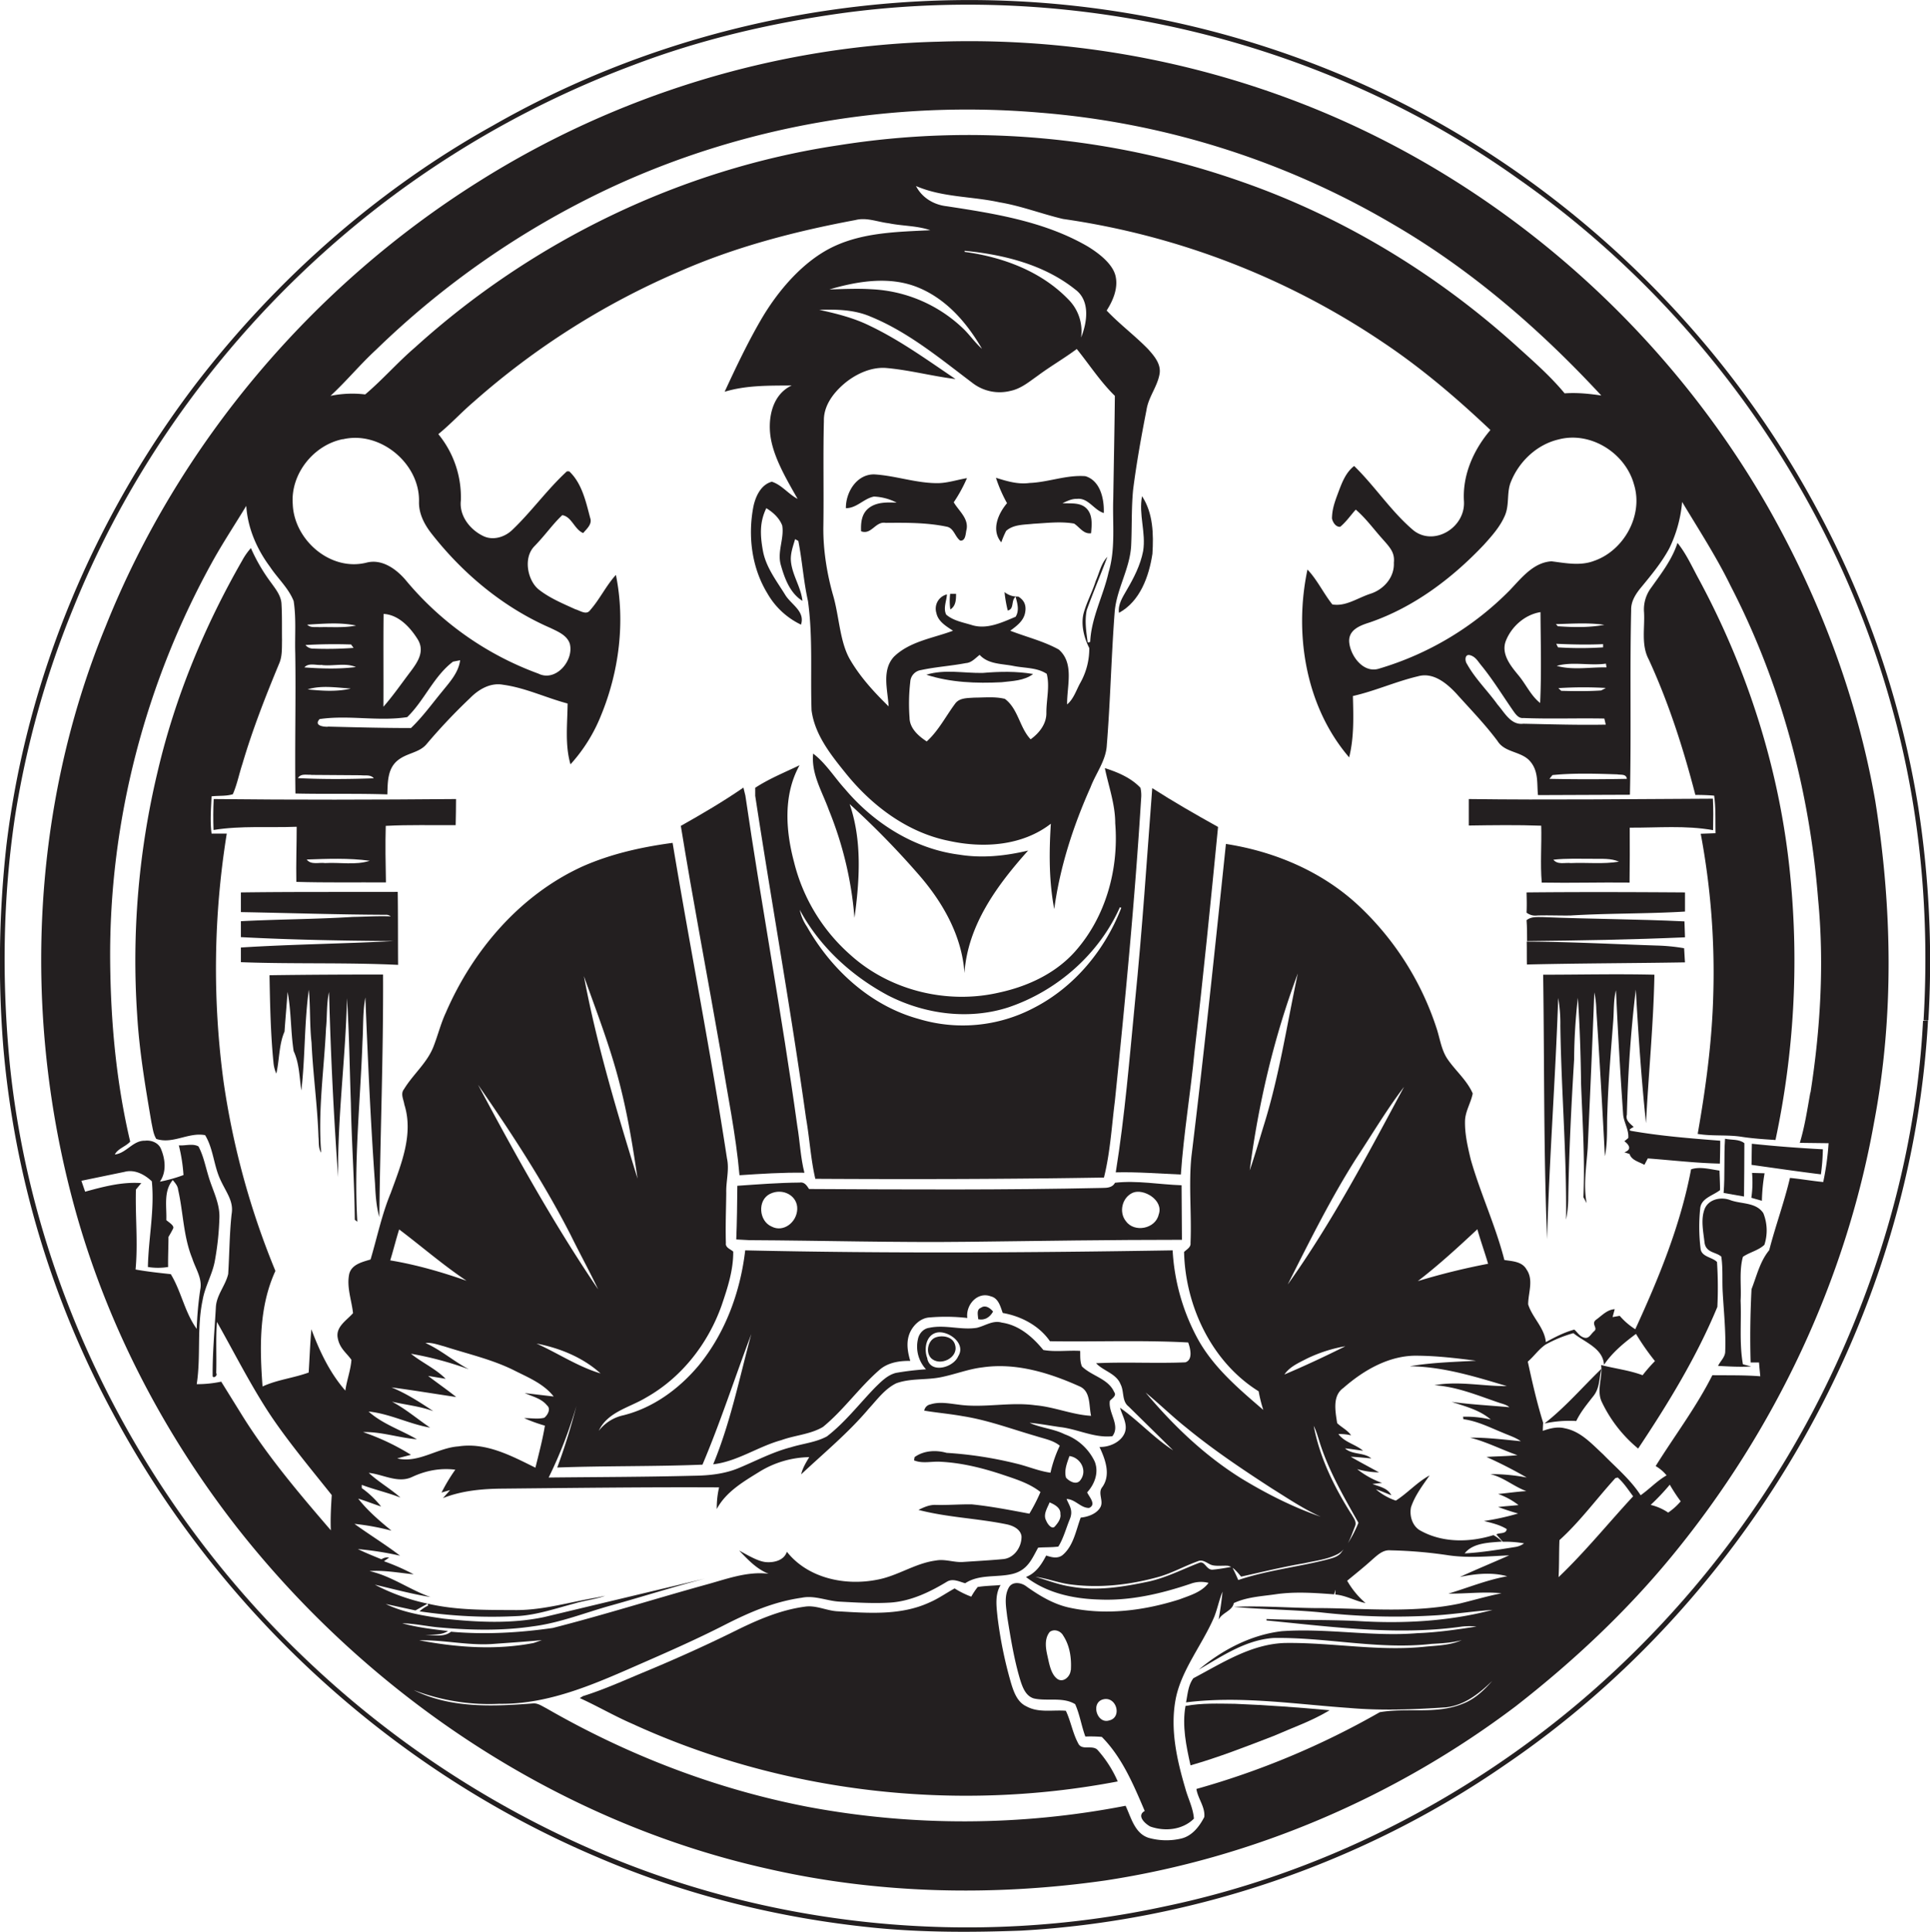 <svg id="Layer_1" data-name="Layer 1" xmlns="http://www.w3.org/2000/svg" viewBox="0 0 1079.2 1080"><title>bise-eise_Auto_mechanic_flat_black_logo_White_background_6f769f3a-a41f-4460-88cb-ed81e24b5cbd</title><path d="M1078.3,570.3a562.3,562.3,0,0,0-5.7-119.3,526.8,526.8,0,0,0-57.4-167.9C958.8,178.7,867.4,93.7,758.9,45.7A538.4,538.4,0,0,0,551.1.1C455.2-1.5,358.9,22.5,275.6,70.2c-64.2,35.7-120.4,85.3-165.3,143.4C52.9,288.5,14.9,378.7,3.6,472.5A591.1,591.1,0,0,0,1.9,586,524.9,524.9,0,0,0,63,789.8c58.9,110.3,156,199.8,271.2,248.5,49.1,21.1,101.5,34.1,154.7,39.4,27.3,2.7,54.8,2.6,82.1,1.6,96.3-5.4,191.1-37.7,270.5-92.6,136.8-92.9,227.5-251,236.6-416.3l-2.8.3c-3.4,66.3-20.8,131.6-48.5,191.8A548.5,548.5,0,0,1,884.4,950.6c-66.6,56.6-147.2,97.2-232.8,115.1-107.9,23.4-223,11.8-323.9-33.2A551.4,551.4,0,0,1,172.4,928.9C80.1,841.8,18.5,721.8,5.5,595.1c-4.5-46.3-4-93.3,3-139.3A521.5,521.5,0,0,1,41.2,339.4C78.7,246.8,143,165.5,223.6,106.6A545.9,545.9,0,0,1,353.8,36.5c38.5-14.7,78.9-24,119.7-29.5,130.8-17.1,268,16.3,375.5,93,101.6,71.1,177.5,178.5,209.7,298.4,15.3,55.9,20.3,114.3,16.9,172Z" fill="#231f20"/><path d="M288.7,900.1c-16.6-.1-33.3.2-49.5-3.6l0.2,1.1a18.3,18.3,0,0,0-4.8,3.2,272.9,272.9,0,0,0,55.7,2.6c10.6-.8,20.8-4.3,31-7,5.6-1.7,11.6-2.3,17.1-4.3l-4.7,1C318.7,895.6,304,900.1,288.7,900.1Z" fill="#231f20"/><path d="M534.1,752c-1.1-4.7-7-5.8-11-4.3s-5.7,7.9-2.6,11.4C525.3,764.2,536.1,759.2,534.1,752Z" fill="#231f20"/><path d="M524.5,270.1c-12.1.1-23.7-4.2-35.7-4.9-9.8-.1-15.9,10-15.8,18.9,6.1,0,10-5.4,15.7-6.5a30.4,30.4,0,0,1,12.7,3.4c-5.2-.2-10.9-0.4-15.3,2.8s-4.8,8.5-4.6,13.2c5.8,2.2,8-5.7,13.7-4.7,11.3-.1,22.9-0.2,34,2.1,4.2,0.7,4.7,5.6,7.7,7.8,3.2,0.4,3-4.2,3.6-6.3,1.1-6.2-4.4-10.3-7.2-15.1a82.9,82.9,0,0,0,7.4-13.5C535.3,268.2,530,270,524.5,270.1Z" fill="#231f20"/><path d="M967.5,670.9c-5.2-2-12.3-.5-14.4,5.2s-0.7,12.2,0,18.3,6.4,5.4,9.4,8.1c1,6.6.4,13.3,0.8,20,0.6,10.9,1.8,21.8,1.4,32.8,0.1,3.3-2.7,5.5-4,8.3,6.2,0.3,12.3.7,18.5,0.3l-4.6-1.2c-2.1-11.7-.8-23.7-1.3-35.6,0.5-8.1-.9-16.6,1.3-24.5,3.8-2.6,8.6-3.5,12-6.7a25.9,25.9,0,0,0-.6-17.7C981.9,672,973.6,673.2,967.5,670.9Z" fill="#231f20"/><path d="M985.2,671.3a103.9,103.9,0,0,1,1.5-15.4l-7-.2a59.2,59.2,0,0,1-.4,13.9Z" fill="#231f20"/><path d="M975.4,639.1c-2.9-2.4-7.3-1.7-10.8-2.5-0.7,10.1,0,20.2-.8,30.3l11.4,2C975.3,659,975.4,649,975.4,639.1Z" fill="#231f20"/><path d="M859.6,511.8c6.2-.2,12.4.1,18.6,0,21.3-1.3,42.7-.9,64-2.2,0-3.6,0-7.2,0-10.7-29.5-.2-59.1-0.3-88.6,0,0.1,3.8.2,7.5,0,11.3A8.1,8.1,0,0,0,859.6,511.8Z" fill="#231f20"/><path d="M942.2,524c-0.1-3-.2-5.9-0.3-8.9-26.4-1.3-52.8-1.3-79.1-2.4-3.1,0-6.6-.4-9.2,1.7,0.3,3.9.3,7.8,0.3,11.7C883.3,525.8,912.8,525.3,942.2,524Z" fill="#231f20"/><path d="M941.7,530.1a106.1,106.1,0,0,0-15.3-1.5c-24.2-.8-48.5-2.1-72.7-2.2,0.1,4.2,0,8.5.1,12.8,29.5-.7,59-0.7,88.4-1.2C942,535.4,941.9,532.8,941.7,530.1Z" fill="#231f20"/><path d="M913.5,630c-1.9-1.8-4.7-3.7-3.8-6.8,0.6-23.4,2.2-46.8,5-70,1.4,24.9,3.1,49.9,5.7,74.7,1.4-27.7,4.2-55.3,4.7-83-20.8-.5-41.5,0-62.2,0,0.7,49.3.2,98.7,2.2,147.9,1.2-45,4.7-89.9,6.2-134.9a82.4,82.4,0,0,1,1.2,15.5c0.5,36.1,3.6,72.2,3.2,108.4a63.6,63.6,0,0,0,1.2-10.7c0.4-26.3,1.7-52.5,3.3-78.8a320.8,320.8,0,0,1,2.1-34.5c1.1,16.1,1.6,32.3,1.8,48.4,0.8,21,2.2,42,1.3,63.1,0.6,1.1,1.2,2.2,1.8,3.3-1.9-10.2-.1-20.6.6-30.8,1.3-29,2.6-58,3.7-87a51,51,0,0,1,1.1,9.4q2.7,41.1,4.8,82.2c1.7-8.2,1-16.6,1.4-24.8,0.5-17.1,2-34.1,3.3-51.1,0.4-5.6.1-11.4,1.5-16.9q1.6,34.6,4,69.2c0.3,4.6,3.3,8.7,2.9,13.4l-2.2,1.8,1,0.8q3.8,3.6-1,5.4l2.9,0.9c1.1,3.6,5.4,4.4,8.3,6.1l1.9-3.6c13.4,1,26.8,2.6,40.3,2.9,0.1-4.3.2-8.5,0.2-12.8-16.6-1.3-33.3-2.6-49.8-5.5C909.9,631.7,912.9,630.4,913.5,630Z" fill="#231f20"/><path d="M549.5,376.2c-10.5.2-21.3-2.2-31.5,1,13.5,4.4,28,4.9,42,4.2,6-.7,12.7-0.8,17.7-4.6C568.4,375.2,558.9,375.4,549.5,376.2Z" fill="#231f20"/><path d="M979.4,651.2c12.9,1.8,25.8,3.7,38.8,5.3a120.4,120.4,0,0,0,1.1-14c-13.3-.7-26.5-1.7-39.7-3.1C979.5,643.4,979.5,647.3,979.4,651.2Z" fill="#231f20"/><path d="M606.9,266.2c-10.6-.8-20.7,3.4-31.2,3.8-6.5.9-12.7-1-18.8-2.9a80.3,80.3,0,0,0,6.2,14.2c-5,5.9-9,15.1-3.2,21.9a47.2,47.2,0,0,1,2.7-6.4c4.1-3.7,10.1-3.4,15.3-4,7.5-.4,15.2-1.4,22.7-0.1,3.1,2,5.3,6,9.5,5.4,0.4-4.7,1-10.2-2.5-13.8s-8.9-2.7-13.5-3c2.5-1.1,5.1-2.5,8-2.4,6.4-.8,9.5,6.2,15.1,7.9C617.5,279,615.3,268.7,606.9,266.2Z" fill="#231f20"/><path d="M727.2,57.6A513.1,513.1,0,0,0,524.9,23.3C434.2,25.5,344.6,53.1,268,101.3c-93.2,58.4-168,146.5-208.9,248.8C16.2,454.3,12.4,572.9,43.3,680.7c18.1,62.8,49,121.7,89.2,173.2,73.9,94.1,179.3,164.6,296.7,190.8,61.7,14.1,126,15.5,188.6,6.6,83.1-12.6,162.7-46.8,229.7-97.4,32.1-25,62-53,87.8-84.5,57-69.5,96.8-153.3,112.6-241.8,11.3-59.2,10.2-120.4.7-179.8-10.1-57.8-31.1-113.4-60-164.3C930.3,181.6,836.8,100,727.2,57.6ZM913.7,270.9c5.3,17.1-5.6,36.8-22.2,42.6-7.7,3-16,1.3-23.9.3-10.2.6-16.9,9.4-23.4,16.2a170.7,170.7,0,0,1-73.1,43.8c-8.5,2.7-15.6-6.6-16.6-14.2s6.3-10,11.6-11.7c24.6-8.5,45.9-24.6,63.6-43.3,4.5-5,9.1-10.1,11.8-16.4s0.8-13.1,3.5-19.2c4.6-11.2,14.5-20.5,26.4-23.3C889.3,240.9,908.9,253.2,913.7,270.9ZM846.3,397.6c1.3,1.8,2.9,4.1,5.5,3.8,15.1,0.6,30.2,0,45.3.3l0.8,3.4c-15.4.3-30.7-.2-46.1-0.5-7,.9-10.5-6.3-14.4-10.7-5.5-7.7-12.5-14.4-17.1-22.7-1.3-1.8-1.3-5.8,1.8-4.9s4.4,3.6,6.2,5.7C834.9,380.1,840.3,389,846.3,397.6Zm-4.4-39c3.1-8.2,10.7-15,19.5-16.4,0.1,16.9.6,33.9-.2,50.8-5.1-4-7.8-10.2-11.9-15.2S839.3,366,841.9,358.6Zm28.4,13.7c8.9-2.6,18.5,0,27.7-1.3l0.3,2.1C889,372.9,879.3,374.8,870.3,372.2Zm27.5,12.4-2.5,1.3c-7.4.5-14.9,0.4-22.3,0.2l-1.6-1.5A215.4,215.4,0,0,1,897.8,384.6Zm-27.6-24.8c8.7,0.4,17.5.6,26.2,0.2v1.8a194.8,194.8,0,0,1-25.2,0Zm1-9.7-1.2-1.3c9-.2,18.2-0.9,27.1.4C888.6,350.9,879.8,350.7,871.2,350.1Zm-3.1,83.1c12-1.2,24.2-.8,36.2-0.4,2,0.4,5-.4,5.4,2.5-14.4.3-28.9,0.3-43.3,0Zm-658-237.6a480.4,480.4,0,0,1,130.1-90.2C415.2,70.3,499.4,55.9,581.8,63a461.1,461.1,0,0,1,197.2,62.4c43.7,25.4,82.2,58.8,116.4,95.7-6.8-1-13.7-1.7-20.5-1.2-8.2-9.9-17.9-18.3-27.4-26.9-44.2-39.8-96.1-71.4-152.3-91.1A460.8,460.8,0,0,0,469,81.2c-87.9,13.1-171.1,53.4-236.9,113-9.7,8.3-18.2,18.1-27.9,26.3a60.9,60.9,0,0,0-19.4.8C193.7,213.1,201.3,203.8,210.2,195.6Zm-18.5,49.9c20.9-5,43.2,13.5,42.7,34.8-0.2,6.7,3,12.8,7,17.9,17.6,22.5,40.3,41.4,66.6,52.8,4.1,2,9.1,4,10.7,8.7,2.5,9.4-7.8,21.6-17.5,16.8A174,174,0,0,1,226.6,324c-5.3-6.1-13.1-11.6-21.5-9.5-20.2,5.2-40.7-12.6-41.4-32.7C162.4,265,175.3,248.8,191.7,245.5Zm4.8,114.8,1.3,1.8a199.3,199.3,0,0,1-22.4.4,5.6,5.6,0,0,1-4.5-2C179.4,360.1,187.9,360,196.4,360.3Zm-24.7-11.2c9.1-.5,18.4-1.4,27.4.5-6.8,1.4-13.7.7-20.5,0.9C176.3,350.4,173.5,351.1,171.7,349.1Zm8.4,22.6c6.3,0.7,13-1.4,18.9,1.1-9.5,1.2-19.2.9-28.8,0.2C172.7,370.3,176.9,372.1,180.1,371.7Zm15.8,13.2c-7.8,1.8-16,1.2-23.9.4C179.7,383,188,384.4,195.9,384.9Zm-22.1,48.2,28,0.2c2.4,0.3,5.5-.5,7.2,1.7-14.1.5-28.3,0.6-42.4-.1C168.1,432.3,171.5,433.3,173.9,433.1Zm9.4-26.9c-2.7,0-7.7-.7-4.5-4.3,16.2-2.4,32.8,1.4,49-1.1,9.6-9.3,14.8-22.8,25.6-31l4-.8c-0.9,6.9-5.8,12.2-10,17.4-5.7,6.9-11,14.3-17.5,20.5C214.3,407,198.8,406.6,183.3,406.2Zm31.2-63.1c8.4,0.4,14.9,7.4,19.1,14.1s0.1,12.7-3.6,17.7c-5.1,6.7-9.9,13.7-15.5,20.1C214.5,377.7,214.3,360.4,214.5,343.1ZM75.8,709.7c1.4-14.9-.2-29.8.2-44.7l3-3.6c-10.7-.8-21.2,2-31.4,4.8l-2.1-6.1,24.2-5c5.6-1.5,11.2,1.5,15.2,5.3,1.6,16.1-1.9,31.9-2.2,47.9a35.5,35.5,0,0,0,11.3,0c-0.1-5.6.2-11.2,0.2-16.8,0.9-1.5,1.8-3.1,2.6-4.7s-2.3-3.4-3.8-4.7c0.3-7.5-1.7-16.1,3.6-22.4,1.3,1.6,2.8,3.2,3,5.4,2.9,12.7,2.9,26.1,7.9,38.4,1.8,5.7,5.7,11.1,4.5,17.3a191.3,191.3,0,0,0-2,22.1c-6.7-9.2-8.6-20.9-14.5-30.6C89,711.6,82.4,710.9,75.8,709.7ZM304.3,904c-18.4,3.9-37.5,2.9-56.2.9-11-1.6-22.3-3.3-32.4-8.2l16.6,3.6,6.8-3.8a114.4,114.4,0,0,1-29.5-10.6c10.3,2.4,20.6,5.2,31.1,6.9-11.7-4.1-21.9-11.8-34.1-14.5,8.3-.6,16.5,1,24.7,1.8a122.2,122.2,0,0,0-16.6-7.3l2.9-2.1a6.2,6.2,0,0,0-4.3,1c-4.4-1.8-8.9-3.6-13.2-5.7a179.3,179.3,0,0,1,23.6,3.7c-8.2-6.3-17.1-11.7-25.5-17.8a136.4,136.4,0,0,1,20.7,3.8c-6.7-5.5-13.3-11.1-18.6-17.9,4.3,1.3,8.5,3,12.8,4.4a53.7,53.7,0,0,0-10.8-10.3v-1.8c7.1,2.7,14.5,4.3,21.6,7.1-5.6-5-12.2-8.7-17.7-13.8,8,0.8,16.3,6,24.2,2.3s15.9-5.1,24.2-4.1a99.4,99.4,0,0,0-7.7,12.8l4.8-1.4-4,4.5c10.6-4.2,22-5.2,33.3-5.3,40.4-.4,80.7-0.9,121.1-0.7a50.4,50.4,0,0,0-1.3,12.1c5.1-9.6,14.9-15.3,23.8-20.8a54.8,54.8,0,0,1,27.9-8.2c-1.8,3-3.7,6.1-4.5,9.6,12.8-12,26.4-23.2,37.8-36.7,4.7-5.1,9-11.1,15.4-14.2,8-2.9,16.7-1.7,25-3.4s15.4-4.6,23.3-5.5c18.7-2.7,37.4,3.1,54.3,10.7,6.2,2.8,5,10.8,6.3,16.4-10.6-.6-20.6-5-31.2-5.9-14.4-2-28.9,1.7-43.2-.4-5.1-.6-10.4-1.7-15.4-0.1a4.3,4.3,0,0,0-3.5,3.5c7.2,1.2,14.4,1.8,21.6,3.1,14,2.2,27.3,7.2,40.8,11.1,4.6,1.5,9.6,2.3,13.4,5.4a70.9,70.9,0,0,0-5.2,15.1c-6.6-.9-12.7-3.6-19.1-5.1a219.3,219.3,0,0,0-39-6c-6-1.7-12.8-1.3-17.9,2.4l-0.3,1.8c4.8,2,10.1.4,15.1,0.8,11.7,0.6,23.3,3.5,34.4,7.2,7.4,2.5,15,4.8,21.2,9.7a96.4,96.4,0,0,1-6.2,12.1c-10.7-2-21.4-4.1-32.2-5.2-6.7-.1-13.5.5-20.3,0.3-3.4-.1-6.5,1.3-9.5,2.8,16.1,4.2,32.8,4.7,49,8,3.6,0.7,8,2.6,8.6,6.7,0.2,5.9-4,12.2-10.2,12.8s-14.9,1.1-22.4,1.6c-5.1.4-10.1-1.8-15.3-.8-11.6,1.5-21.3,8.6-32.7,10.7-17.9,3.6-38.8-.7-50.6-15.6-1.6,4.8-7,6.1-11.5,5.8s-10.4-3.9-15.2-6.5c4.9,5.1,9.8,10.4,16.5,13-12.2-1.5-23.9,3.1-35.4,6.2-28.5,7.9-56.7,16.8-85.3,24.1-18.8,2.7-37.9,3.8-56.9,2.1-4.1,3.3-9.7,1.7-14.6,1.8,4.4-.3,9.1.3,12.9-2.2-8.6-1-17.2-2-25.6-4.3,7.4,0.1,14.6,1.9,21.9,2.4,17,1.5,34.3,1.8,51.2-.7,15-1.9,29-7.6,43.4-11.6,17.6-4.9,35.1-10.5,52.8-15.1ZM206.1,789.1c11.9,1.2,22.7,7,34.4,9-7.1-4.8-13.7-10.5-21.3-14.5,7.7,1.8,15.6,2.5,23.1,5.3-7.5-5-15.1-9.9-23.4-13.3,12.1,1.6,24.1,3.6,36.2,5.4-5.1-4.1-10.5-7.8-15.7-11.8l9.8,1.6c-5.7-5.7-13.2-9-19.4-14a185.7,185.7,0,0,1,32.4,8.7c-8.4-4.4-15.6-10.8-24.3-14.7,3.6-.4,7.1,1,10.6,1.9,13,4.2,26.5,7.2,38.8,13.3,7.9,4,16.7,7.5,22.3,14.7l-16.2-1.9c4.3,1.9,9.4,3,12.5,6.9,2.3,1.9.3,5.5-1.6,6.9-3.7.9-7.5,0.1-11.2,0.2a89.3,89.3,0,0,0,11.6,4.2c-1.3,7.9-3.4,15.7-5.3,23.5-13.4-6.6-27.6-14.3-43.1-11.9-11.7.8-22.4,9.6-34.2,6.7l7.7-2A129.8,129.8,0,0,0,203,800.6c10.2-.3,20,3.2,30.1,4C224.2,799.4,213.9,796.1,206.1,789.1Zm12.1-84.5c1.8-5.8,3.2-11.6,5-17.3,12.6,9.5,24.5,19.9,37.7,28.7C246.9,711.1,232.7,707,218.2,704.6Zm116.6,16.7c-25-36.8-46.6-75.7-67.5-114.9,18.7,27,36.8,54.7,51.8,84C324.2,700.8,329.8,710.9,334.7,721.3Zm-8.3-175.6c7.1,19.9,14.8,39.7,20,60.2,4.5,17.4,7.4,35.2,10,53C345,621.6,333.7,584.1,326.5,545.7Zm9.3,222.1C323.1,764,312,756.5,300,751.1,313,753.6,325.8,758.8,335.7,767.7Zm182.8-8.3c-2.1-5-1-13,5.1-14.5s16.8,5.8,12.1,13.2C533.1,764.6,520.3,768.1,518.5,759.5Zm74.4,87.2c0.2,2.6-1.6,4.9-3.2,6.7s-4.1-1.4-4.8-3.3c-1.9-3.4.7-7.1,1.9-10.2C589.5,841,593.4,842.9,592.9,846.7ZM274.8,919.1c9.4-.7,18.8-1.3,28.2-2.2l-4.6,1.6c-21.2,4.1-42.9,2.5-64-1.5C247.9,916.7,261.2,919.9,274.8,919.1Zm568-37.9c-11.3,2-21.9,6.4-32.9,9.7,9.9,0.1,19.8-1.2,29.7-.2-8,1.6-15.7,3.9-23.6,5.8-25,5.2-50.6,2.8-75.9,2.5-16.7.1-33.5-1.5-50.2-.7,16.2,1.5,32.6,1.5,48.8,3.1a367.5,367.5,0,0,0,64.9,1.6c10.3-.7,20.6-2.3,31-3-24.7,6.5-50.4,7.8-75.8,6.2-16.9-.8-33.8-0.4-50.6-1.1v0.8c36.3,3.5,73,8.6,109.4,3.4a39,39,0,0,1,8,0c-10.9,1.7-21.9,3.3-32.9,3.7-25.3,2.1-50.6-2.9-75.9-1.1-17.2,2-33.3,10.4-46.5,21.5,13.1-7.6,26.2-16.6,41.8-17.7,29.5-.5,58.9,6.7,88.4,3.3,5.7-.3,11.4-0.6,16.9-2.1-6.3,2.8-13.2,3-19.9,3.6-26.4,2.9-52.7-2.4-79.1-2-18.8.6-35,11.2-51.1,19.7-2.9,3.9-3.2,8.9-4.1,13.5,30.3-3.8,60.8,1,91,3.1,18,1.6,36.1.9,54-.3,10.5-1,18.9-7.7,26.2-14.8-4.5,5.2-9.8,10.2-16.3,12.7-14.8,6.2-31.3,2.1-46.6,4.8a452,452,0,0,1-102.5,42.9c0.8,5.4,5,10.1,4.4,15.7-2.7,5.2-6.7,10.5-12.8,12a36.4,36.4,0,0,1-18.4-.4c-7.7-2.5-9.7-11.3-12.8-17.9a473.8,473.8,0,0,1-177.7.6c-51.4-9.9-100.9-29-146.2-55.1-2.4-1.2-4.8-3-7.6-2.7-22.3,1.7-46,2.8-66.6-7.5a117.4,117.4,0,0,0,47.9,7.7c28.6,0.4,55.1-11.9,80.7-23.1,15.1-6.6,30.2-13.3,44.9-20.8s28.1-13.2,43.5-15.4c7.3-1.5,14.3,1.9,21.5,2.2,9.4,0.5,18.8,1.1,28.2.5,11.3-.8,21.8-5.8,31.4-11.6,3.3-2.1,7-.1,10.3.8,7.9-5.2,17.7-3.1,26.4-5.2s11-8.7,14.4-14.7c3.8-.3,7.6-0.1,11.3-0.6,2.9-4.7,4.3-10.2,6.4-15.3s-0.4-7.7-1.8-11.3c4.9,0.1,7.9,5.1,12.6,5,4.2-1.9.1-6.1-1.1-8.7,4.2-4.6,6.7-11.2,4.2-17.3a29.8,29.8,0,0,0-16.8-15.2c-6.2-3.1-13.3-3.5-19.6-6.4,5.7,0.5,11.4,1.6,17.1,2.4,9.8,1.1,19.1,6.2,29.2,5.1,4.7-6.1-2.5-13.1-1.4-19.8,1.1-1.3,4-2.8,2.4-4.9-3.3-7.5-12.5-8.9-18-14.3-1.2-2.8-.9-5.8-1-8.7-6.9-.4-13.8.7-20.6-0.5-6-7.3-13.5-13.9-23.2-15.3-5-1.5-9.3,1.8-14,2.9-8.8,1.4-17.8-1.9-26.6,0-3.2.4-5.7,3.2-6.3,6.3a18.7,18.7,0,0,0,4.5,16.9,156.6,156.6,0,0,0-16.8,2c-4.8,1.2-8.3,4.9-11.7,8.2-8.9,9.2-16.8,19.5-26.9,27.3-6.3,3.4-13.5,4-20.2,6.1-10.1,2.6-19.3,7.5-28.9,11.5-8,3.4-16.8,4.3-25.4,4.4-27,.7-54.1.7-81.1,1a247.7,247.7,0,0,0,15.5-40,338.6,338.6,0,0,1-10.7,34.4c27.1-1,54.2-.5,81.2-1.6,10.1-23.8,18.1-48.7,27.3-73-6.6,24.4-11.6,49.4-21.3,72.8,13.6-1.6,25-9.9,38.1-13.5,7.7-2.8,16.2-3.2,23.3-7.4,11.6-9.5,20.3-22.1,31.6-31.9,4.7-4.1,11.1-5.1,17.2-5-1.4-4.7-2.3-9.7-.7-14.5s6.1-9.5,11.5-9.8a107.4,107.4,0,0,1,21.1.3c-1-7.2,5.6-14.9,13.1-12.1,4.3,1,5.4,5.7,6.7,9.3,10.3,1.8,20.4,7.1,26.4,15.8,25.7,0.4,51.5-.7,77.3.7,1.2,3.3,2.8,9.7-1.6,11.1-16.6.7-33.3-.3-49.9,0.5,4.1,4.4,11.3,5.7,13.7,11.8,2.1,4,.6,9.4,4.5,12.4L656,810.8c-10.7-6.9-19.3-16.5-29.7-23.8,1.3,4.7,4.7,9.6,2.4,14.5s-8.6,7.6-13.9,7.4c3.2,6.8,6.5,15.5,1.6,22.4-2.8,3.4.9,7.7-1.1,11.3s-6.8,5.4-11,5.8c-2.7,7.2-4,15.8-10.2,21-2.8,2.1-6.1,1.2-9.1.2-2.6,5-5.8,9.9-11.3,12,11.6,9,26.5,12.2,40.9,12.6,17.5,0.8,34.9-3.3,51.4-8.9a16.7,16.7,0,0,1,9.8-.4c-3.9,5.2-10.4,7-16.2,9.2-19.8,6.3-41.3,9.1-61.8,4.6-8.7-1.9-16.5-6.6-23.7-11.7-2.7-2.2-7.7-3.2-9.9.3-2.9,5-1.6,11.1-1,16.5,1.9,11.8,3.8,23.7,7.2,35.1,1.3,4.1,3,9.2,7.7,10.6,7.5,1.7,16.2-1,23.1,3.2,2.6,5.8,3.5,12.2,5.7,18.1a76.3,76.3,0,0,1,9.2.2c11.4,11.5,17.7,26.7,24,41.4-4.7,2.6.1,7.1,3.1,8.7,8.2,2.9,18.1,1.9,24.4-4.4-0.4-5.9-3.3-11.3-4.8-16.9-4.7-15.9-8.5-32.8-5.5-49.4s15-30.8,21.7-46.6c1.8-4.6,2.7-9.4,4.6-14-0.5,5.3-1.3,10.5-2.2,15.7,1.9-4,7.7-4.9,8.5-9.3,7.4-3.5,15.8-3.8,23.8-5,10.7-1.5,21.6-.7,32.3.1l0.7-2.6v2.7c5.9,0.5,11.1,3.6,16.9,4.8a47.5,47.5,0,0,1-10.3-12.5c4.7-3.9,9.5-7.7,14-11.8,2.9-2.5,6-5.6,10.2-5.2a249.5,249.5,0,0,1,32.6,2.8c11.2,1.6,22.6.5,33.8,0-9.2,4.1-18.5,7.9-27.6,12.1C824.9,879.8,834.2,878.8,842.8,881.2ZM598,814c6.1,0.8,10.1,7.9,6.3,13.2-2.1,3.3-6.2,1.1-8.2-1.1C594.9,822,596.7,817.8,598,814Zm157.6,32.4c-9.6-15.2-17.7-31.6-21-49.3,1.7,3.4,2.6,7.1,3.8,10.7,5.1,15.4,13.3,29.5,21.2,43.5a66.5,66.5,0,0,1-9.3,16.2c-2,3-5.6,3.6-8.8,4.5-16.3,4.1-33.1,5.9-49.1,11.3-1.1-2.5-2.2-5-3.5-7.4-3.6.6-7.2,1.3-10.8,1.6s-4.4-5.2-7.6-3.8c-9.3,3.6-18.2,8.2-28,10.4-14.2,3-29,5.5-43.5,2.9-6.9-1-13.4-3.6-20-5.5,6.7,0.9,13.1,3.5,19.9,4.3,16.2,2.1,32.7.2,48.4-4.1,7.8-2.1,14.9-6.2,22.5-8.9,2.6-1.2,4.9.9,7.2,1.9s6,0.5,9.1.6,5.8,3.6,7.9,6.1c11.8-2.6,23.5-5.5,35.4-7.5,6.2-1.4,12.7-2.1,18.4-5s7.6-10,9.9-15.7C758.8,850.5,756.6,848.4,755.7,846.4Zm-37.4-78c3-4.4,8-6.5,12.6-8.9a80.7,80.7,0,0,1,21.5-6.9C741.1,758.2,729.8,763.5,718.2,768.4Zm2-50.6c12-23.8,23.9-47.8,38.2-70.3,8.8-13.3,17-27.2,26.7-39.9C764.9,645.2,745,683.1,720.2,717.9Zm-13.7-88.1c-2.5,8.2-4.9,16.5-7.7,24.6,4.9-37.5,13.6-74.6,26.9-110.1C719.6,572.8,715.3,601.8,706.5,629.7Zm32,218.2c-15.4-5.3-30-12.7-43.9-21.1-20.7-12.8-38.4-29.7-54-48.3,7.7,6.3,14.8,13.3,22.6,19.5,15.2,12.5,31.5,23.4,48,34.1C720.2,837.7,728.9,843.6,738.5,847.9Zm-118,113.8c-7,2.6-10.9-9.9-3.6-11.7S627.5,959.7,620.6,961.7Zm-21.8-28c-0.2,3.6-4.3,7.4-7.7,4.7s-4.3-8.3-5.3-12.7-1.8-9.6,1.3-13.4c2.6-1.9,6.2-.5,7.6,2.2C598.3,920.2,599.2,927.2,598.8,933.7ZM853.5,833.6c-5.3.3-10.5,1.1-15.8,1.6a40.4,40.4,0,0,1,11.4,6.2c-3.8.4-7.6,0.6-11.4,1.1,3.7,1.3,7.4,2.6,11.2,3.6a137.2,137.2,0,0,1-19.1,4.2c4.4,1.1,8.8,2.1,12.7,4.5-0.2,2.9-4,1.9-5.8,3l3.6,4.1a60.4,60.4,0,0,1,11.9.9,11.1,11.1,0,0,1-4.7,2c-9.5,1.5-18.9,3.1-28.5,3.6,4.7-6,13.8-6,20.9-6.6a21.7,21.7,0,0,0-4.8-3.6c-13.2,4.1-28.2,4.4-40.6-2.4-4.7-2.4-6.5-8.3-5.5-13.2,2.2-6.6,6.5-12.2,10.4-17.8-7,3.8-12.3,9.9-18.9,14.1a33.4,33.4,0,0,1-11.1-6.3c2.9,0.9,5.7,2.2,8.6,3.3-2.1-4.1-6.7-4.8-10.6-6.3l5.4-.6a47,47,0,0,1-13.9-7.7,45.7,45.7,0,0,0,12.2,1.8c-5.3-2.9-10.6-5.7-15.8-8.7,3.8,0.1,7.7.6,11.5,0.9-4.2-3.5-10.6-1.9-14.7-5.6,3.4,0.3,6.7.9,10.1,1.3-4.3-3.6-10.4-4.7-13.8-9.3a27.6,27.6,0,0,1,7.1.7c-2-2.9-5.3-4.4-7.8-6.8-1-6.6-2.8-15.3,3.5-19.7,11.4-10,25.9-18.4,41.6-18,10.9,0.1,21.8,1.4,32.6,2.8-12.4.7-24.9,1-37.1,3.1,18.6,0.2,36.6,5.8,54.3,11.1-13.5.1-27.1-3-40.5-.5,12.5,0.8,24.2,5.7,35.9,9.7,2,0.7,4.3,1.1,6,2.6-10.8-1-21.6-1.5-32.3-3,7.5,2.5,15.7,4.5,21.9,9.9a59.7,59.7,0,0,0-15.5-1.6l0.2,1.4c7.7,1,14.8,4.6,21.9,7.5,3.4,1.5,7.1,2.6,10.2,4.8-9.4-.9-18.9-2.1-28.4-2,9.2,2.3,17.6,6.7,26.5,9.8-5.8.6-11.6,0.6-17.3,1A246.7,246.7,0,0,1,853.7,826a103.8,103.8,0,0,0-20.4-1.9C840.7,825.8,846.4,831,853.5,833.6ZM792.8,716.2c11.7-9,22.6-19,33.3-29,1.8,6.5,4.1,12.8,6,19.3A378.1,378.1,0,0,0,792.8,716.2Zm78.7,165.5c0.4-6.9.2-13.8,0.5-20.7,11.6-10.5,20.8-23.2,31.3-34.7l1.3-.3c3.4,3,5.9,6.9,8.6,10.5C899.3,851.5,886.4,867.5,871.5,881.7Zm61.3-36.1a29.6,29.6,0,0,0-9.8-4.3A124.2,124.2,0,0,0,933.7,830a93.8,93.8,0,0,0,6.1,9.3A35.6,35.6,0,0,1,932.8,845.6Zm79.5-234.9c-1.7,9.4-3.1,19-5.9,28.2l16.1,0.2a152.8,152.8,0,0,1-3,21.7c-6.2-.6-12.4-1.7-18.6-2.3-3.2,13.6-8.1,26.8-11.6,40.4-5.2,6.3-7,14.4-9.9,21.8-0.7,13.6-.9,27.3-0.5,41h4.7q0.3,3.8.7,7.7c-8.9-.7-17.8-0.5-26.8-0.6-9,17.9-21.1,33.8-31.7,50.8a21.9,21.9,0,0,1,6.1,5.2c-5.3,3-9.5,7.6-14.5,11.1-5.7-8.8-13.8-15.5-21-22.9-6.3-5.8-12.5-12.8-21.3-14.5-4.2-1.1-8.4,0-12.4,1.4,0-1.1.1-3.4,0.2-4.5-3.5-11.2-6.1-22.7-8.6-34.2,3.5-3,6.1-6.9,9.9-9.5a71.1,71.1,0,0,1,15.6-6.4c6.3,5.1,16.6,8.4,17.1,17.7,4.7-7,11.2-12.3,17.9-17.3a137.4,137.4,0,0,0,10.6,15.2,89.6,89.6,0,0,0-6.9,7.9c-7.5-2.8-15.5-3.7-23.2-5.7,1,7-2.9,14.4.6,21.1a76.1,76.1,0,0,0,20.1,25.6c16.8-25.2,32.7-51.2,44.3-79.2a221.8,221.8,0,0,0-.2-25.1c-2.7-2.8-8.8-2.8-9.2-7.6a100.3,100.3,0,0,1-.2-22.3c0.5-5.8,7.2-7.2,11.1-10.3,0-3.6-.2-7.3-0.3-10.9-5.2-.7-10.9-2.4-15.9-0.7-5.9,31.2-18,60.7-31.2,89.4a39,39,0,0,1-8.7-7.5l-4,.7,1.2-4.4c-4.2.2-7.1,3.5-10.3,5.8s1,4.6-1.1,6.4-3,4.5-5.7,3.7-3.7-3-5.5-4.5c-5.6,1.5-10.8,4.2-15.9,7-0.8-8.1-7.6-13.7-9.9-21.1,0-6.5,3.2-13.6-.9-19.5-2.5-4.5-7.9-4.6-12.4-5.3-4.9-19.2-13.4-37.2-18.8-56.2-1.7-7.1-3.4-14.3-3.2-21.7,0.2-5.4,3.3-10,4.3-15.2-3.3-7.6-9.9-12.9-14.4-19.7-3.1-4.9-3.9-10.7-5.6-16.1a163.1,163.1,0,0,0-44-69.4c-20.3-18.9-46.8-30.1-74-34.3-6.1,58.3-12.2,116.6-19.3,174.8-1.6,16,.2,32.2-0.5,48.3,0.3,2.4-2.2,3.6-3.6,5,0.7,30.3,15.5,61.6,41.7,77.9a78.1,78.1,0,0,0,2.6,10.4c-14.1-12.1-28.8-24.5-37.5-41.3a117,117,0,0,1-13.2-47.9c-79.7,1.3-159.4,1.8-239,0-2.7,23.1-11,45.9-25.8,64.1-11,13.2-25.5,23.9-42.3,28.1a23.7,23.7,0,0,0-13.8,8.7c4.9-10.6,17.2-13,26.3-18.5,20-11.2,34.8-30.2,42.4-51.6,3.3-9.7,6.6-19.7,6.5-30.1-1.5-1.4-4.5-2.2-4.1-4.8-0.3-9.3.1-18.7,0.2-28-0.2-6.5,1.8-12.9.4-19.3-9-59-20.6-117.6-30.4-176.4-17.2,2.3-34.3,6.1-50.2,13.1-35,15.9-61.5,46.9-76.6,81.8-2.8,6-4.4,12.5-6.8,18.7-3.5,9.3-11.5,15.7-16.6,24.1-2.1,2.6-.2,5.8.2,8.6,5.3,16.7-1.9,33.7-7.6,49.4-5,12-7.6,24.8-11.3,37.2-4.6,1.4-10.5,2.7-11.9,8-1.6,7.3,1.3,14.7,2.1,22-3.5,4-9.6,7.5-8.6,13.6s4.9,8.5,7.7,12.5c-0.4,5.8-2.6,11.4-3.4,17.2-8.7-9.9-14.4-22-19-34.3-0.7,8.1-1,16.2-1.5,24.2-8.5,3.1-17.6,4-25.8,7.8-1.6-21.7-2.1-44.4,7.2-64.6A442.5,442.5,0,0,1,125,604.6,473.3,473.3,0,0,1,126.8,466h-8.5c-0.9-6.9-.3-13.9,0-20.8,4-.5,8.1,0,11.9-1.2,2.4-5.5,3.5-11.4,5.4-17.1,5.6-19,12.8-37.4,20.4-55.7,1.9-4.2,1.6-8.8,1.7-13.3-0.1-6.8.1-13.6-.3-20.3-0.2-4.5-3.2-8.2-5.7-11.7a98.2,98.2,0,0,1-11.4-19.5,36.5,36.5,0,0,0-4.9,7C114.4,350,98,389.5,88.3,430.7A453.7,453.7,0,0,0,76.7,567.4c1.2,20.2,4.6,40.3,8,60.2,0.7,3.1,1,6.4,2.7,9.1,9.2,3.1,18.1-3.9,27.3-2.1,4.5,7.4,4.8,16.6,8.3,24.4s7.8,12.4,6.5,19.8c-1.2,11.1-1.2,22.2-1.9,33.4-1.5,6.5-6.6,11.8-6.9,18.7-0.7,12.7-1.9,25.4-1.8,38-0.2,2.1,3.1.4,2-1.3,0.3-9.5-.3-19.1.4-28.6,9.1,16.1,17.5,32.7,27.5,48.4s24.1,32.6,36.7,48.4c-0.4,6.5-.8,13.1-0.5,19.7-18-20.9-36-42.1-50.5-65.7l-10.8-17.4a64.3,64.3,0,0,1-13.7,1.4c2.4-15.6,0-31.5,3.3-47,1.3-7.7,5.6-14.6,6.9-22.3a158.4,158.4,0,0,0,2.5-24.2c0.1-7.8-3.7-14.8-5.9-22s-3-12-5.8-17.4c-3.2-1.8-7.4-.3-11-0.6a92.7,92.7,0,0,1,2.6,16.6,82.9,82.9,0,0,1-13.2,3.7c3.9-5.6,3-12.9.4-18.8-1.6-3.1-5.3-4.5-8.7-4.1-6.8-.2-10.4,7-16.9,7.7,1.8-3.4,6.1-4.4,8.6-7.2-7.8-33-10.9-66.9-11.2-100.7-0.7-78.4,19.8-156.6,58-225,5.7-10.1,12.1-19.8,18.1-29.7,0.8,12.4,5.9,24.2,13.3,34.1,4.3,6.5,10.3,11.8,13.2,19.1,1.5,9.6.6,19.5,0.9,29.2,0.4,26.1-.3,52.3.1,78.4,17.1,0.4,34.3-.1,51.4.5,0.2-6.4,0-13.9,5.3-18.6s12.4-4.4,16.7-9.6a324.8,324.8,0,0,1,24.2-25.6c4.8-4.9,11.4-8.8,18.5-7.5,12.5,1.7,24,7.3,36.1,10.5-0.1,11.3-1.6,22.9,1.6,34a90.7,90.7,0,0,0,17.1-27.4c10.1-24.6,13.6-52.3,8.3-78.5-5.5,6-9,13.6-14.4,19.7-2.1,3-5.7.2-8.3-.5-7-3.2-14.3-6.2-20.4-11s-9-17.5-2.5-24.2,10-12.1,15.6-17.4c5.3,0.8,6.8,8,11.7,10,2-2.4,5.2-5,3.9-8.5-2.4-9.1-4.6-19.3-11.7-26h-1.3c-11,10.1-19.7,22.4-30.5,32.7-4.2,4.1-10.8,6.1-16.2,3.5-7.4-3.5-13.6-11.3-12.6-19.9a55.5,55.5,0,0,0-12.6-37.1c6.9-5.6,12.9-12.2,19.7-18a428,428,0,0,1,114.8-72.8c31.5-13.9,65-22.6,98.8-28.9,6.2-1.6,12.4,1.1,18.5,1.8,7.7,1.6,15.8,1.3,23.3,3.9-18.2.9-37.2,1.2-54,9.1s-31.2,24.5-41,41.5c-7.4,12.8-13.8,26.3-20,39.7,12.2-3.7,25-3.4,37.5-3.5-11.4,5.3-13.7,19.5-11.5,30.6s8.9,22.4,14.8,32.8c-5.2-2.7-8.8-7.8-14.4-9.6-6.1,1.6-9.1,8.2-10.3,13.8-3.2,16.5-1,34.3,7.9,48.8a42.8,42.8,0,0,0,18.7,17.3c2.4-7.5-5.5-11.2-8.8-16.6-4.8-7.8-10.8-15.4-12.5-24.7s-1.7-16.4,1.9-23.8c3.8,2.3,7.3,5.5,8.9,9.7,1.2,7.3-2.9,14.6-.8,22s5.1,15.8,12.1,20.1c-0.8-7.6-5.6-14.2-6.4-21.8-0.5-4.4,1.1-8.6,2.3-12.7l1.8,1c2.2,11.1,2.9,22.5,5.4,33.6,2.8,20.2,1.3,40.8,2,61.1,1.8,13.7,10.8,24.9,19.2,35.3,14.6,18.1,34.5,33.1,57.7,37.7,19.2,4.2,40.9,2.8,56.9-9.6-1,15.9-1.1,32,1.9,47.7,3.2-23.6,10.6-46.4,20.3-68.1,3-7.9,8.7-15,9.1-23.7,2-24.8,2.5-49.6,4.4-74.4,1.1-12.8,8.5-24.1,9.2-36.9,0.5-10.4.1-20.9,1.1-31.3,1.9-15,4.6-29.9,7.5-44.7,1.1-7.2,6.1-13,7.3-20.1,0.9-5.5-3-10-6.4-13.8-7.4-7.6-15.9-13.9-23.2-21.6,3.6-5.6,6.5-12.5,5-19.2s-9.1-12.7-15.7-16.7c-24-13.9-51.8-18.3-78.7-22.4-7.2-.8-13.8-4.7-17.2-11.3,14.8,6.4,31.2,5.7,46.7,9.1,12.1,2,23.6,6.5,35.5,9.3a428.5,428.5,0,0,1,178.8,68.9c21.6,14.4,41.4,31.3,60.2,49.1-9.4,11-15.7,25.1-14.8,39.8s-16.6,25.3-28.1,16.4C778,286.1,769,272,757.2,260.5c-4.9,3.8-7,9.8-9.1,15.4s-3.2,9.1-3.3,13.9c0.4,2.1,2.1,4.9,4.6,4.7,3.4-2.8,5.8-6.4,8.7-9.6,5.5,4.7,9.7,10.5,14.5,15.9s7.4,8.1,6.8,13.8c0.4,8.1-5.6,14.9-13,17.3s-13.9,7.3-21.4,6c-5-6.3-8.4-13.7-13.9-19.5-7.6,35.9-1.1,76.6,23.3,105,2.8-11.2,2.4-22.8,2.1-34.3,12.4-2.8,24-8.1,36.3-11,8.6-2.5,16.2,3.9,21.6,9.7,7.8,8.7,16,17.1,23,26.5,4.1,6.6,13.3,5.6,18.2,11.3s3.7,12.6,4.4,18.9l51.4-.2c0.8-34.4-.1-68.8.7-103.1-0.2-5.1,2.7-9.4,5.8-13.1,5.6-6.8,11.3-13.7,15.5-21.5a73.6,73.6,0,0,0,7.2-26c9.3,15.5,19.2,30.7,27.1,46.9,28,54.2,44.1,114.1,48.9,174.8C1020.1,538.2,1018,574.8,1012.4,610.7ZM619.9,319.9c-2.9,13.1-9.7,25.3-10.3,39l-1.4.3c-0.8-6-1.8-12.2-.5-18.2,3.6-10,7.8-19.8,11.5-29.7-3.5,3.7-4.5,9-6.5,13.5-1.9,6.1-5,11.7-6.7,17.8s0,13.7,3.1,19.7a39.1,39.1,0,0,1-5,19.4c-2.3,4.1-3.7,9-7.4,12.1-0.2-10.2,4.2-23-4.7-30.7-8.5-4.7-18.1-7-27.1-10.5,3.5-2.6,7.4-5.4,8.3-10s-0.8-7.2-3.8-9.1a11.3,11.3,0,0,1-7.7-2.5,73,73,0,0,0,1.8,10.3c3.8-.8,1.7-5.6,4.4-7.7,1,3.7,2.2,7.7,0,11.2-7.7,3.2-16.1,7.3-24.6,4.6-4.9-1.5-10.3-2.4-14.2-5.8-1.8-3.6.2-7.6,0.4-11.3a8.2,8.2,0,0,0-5.9,10.4c1,4.8,5.5,7.4,9.3,9.9-11.2,4.2-24.1,5.9-33,14.5-7,7.6-3.5,18.6-3,27.8-8.1-7.9-15.9-16.4-21.6-26.2s-6-23.9-9.4-35.7-5.7-25.6-5.5-38.7c0.3-19.7-.2-39.3.3-59-0.2-8.2,5-15.3,11-20.5s14.8-9.7,23.6-9.1c13.1,1.1,25.9,4.6,39,6.2-15.6-10.5-31-21.7-48-29.8-8.9-4.4-18.6-6.8-28.2-8.9,9.7-.3,19.7-0.1,28.7,3.8,21.3,8.7,39.2,23.7,57.4,37.4a24.8,24.8,0,0,0,20.9,4.1c5.8-1.2,10.4-5.1,15.1-8.4,7.1-5.3,14.8-9.7,21.9-15,7.1,8.8,13.2,18.3,21.3,26.2-0.2,19.1-.6,38.3-0.9,57.4C622,292.5,623.9,306.6,619.9,319.9Zm-34.8,78.4c0.2,6.2-3.9,11.5-8.8,15-6.2-6.5-6.9-17-14.4-22.6-5.6-1.4-11.4-.7-17.1-0.7-3.7.3-8.4,0-10.8,3.5-5.2,7-9.2,15-15.8,21-4.6-3-9.5-7.3-9.6-13.2a104.7,104.7,0,0,1,.4-20.1,7,7,0,0,1,6-6.6c8.3-1.8,16.8-2.3,25.1-3.9,3.2-.2,5.3-2.8,7.7-4.6,4.8,5.3,12.4,4.9,18.9,6.2s13.1,0.8,18.6,4.4C587.1,383.6,585.1,391.1,585.1,398.3Zm19.4-209.6a25.1,25.1,0,0,0-7.2-21.4c-15.2-15.7-36.6-23.6-57.9-26.5v-0.6c21.8,2.1,44.4,7.7,61.8,21.6C609.7,168,608,180.1,604.5,188.7ZM549.1,195c-3.8-3.3-6.7-7.6-10.3-11.1a79.3,79.3,0,0,0-51.5-22.2c-7.8-.5-15.7-0.1-23.5.1,16-4.7,33.9-7.6,49.8-1S540.8,180.7,549.1,195Z" fill="#231f20"/><path d="M548.5,731.1c-2.7,1-1.6,4.2-1.5,6.4,3.7,0.8,6.6-1.2,8.3-4.3C553.6,731.2,551,729.3,548.5,731.1Z" fill="#231f20"/><path d="M938,303.5c-3,9.3-9,17-14.6,24.9a20.2,20.2,0,0,0-4.1,13.9c0.5,8.7-1.7,18.2,2.6,26.3,11.2,24.3,19.4,49.9,26.1,75.8,3.5,0,7,.1,10.5.4,1,6.9.6,14,.8,21l-8.3.3a420.5,420.5,0,0,1,7,90.4c-0.7,26-4.2,51.8-8.7,77.4,8.3,1.4,16.8.3,25.1,1.7,6.1,0.9,12.2,1.3,18.4,1.7a480.7,480.7,0,0,0,8.3-147.3c-5.6-58.5-23.7-115.6-51.7-167.2C945.8,316.1,942.7,309.3,938,303.5Z" fill="#231f20"/><path d="M531.4,340.7c3.1-1.9,3.2-5.5,3.2-8.7h-3.3A32.5,32.5,0,0,0,531.4,340.7Z" fill="#231f20"/><path d="M134.7,498.9c0,3.7,0,7.4,0,11,27,0.5,53.9,1.4,80.9,1.5a4,4,0,0,1,2.9.9c-7.1-.3-14.2.2-21.2,0.3-20.8,1.3-41.7,1.3-62.6,2.4v8.9c28.5,1.5,57,2,85.6,2.2-28.5,1.5-57.1,1.8-85.6,3.6,0,2.7,0,5.5,0,8.2,29.3,1.1,58.6.1,87.9,1.5-0.1-13.6,0-27.2-.2-40.8C193.2,498.7,164,498.5,134.7,498.9Z" fill="#231f20"/><path d="M644.4,309.6c0.7-10.9.4-22.8-5.8-32.2-2,10.2,2.3,20.4.6,30.7-1.5,7.8-5.2,15-9.2,21.8-2.2,3.9-5,8-4.3,12.7C637.5,336.2,642.5,322.2,644.4,309.6Z" fill="#231f20"/><path d="M119.5,446.7c-0.3,5.8-.3,11.6-0.1,17.3,15.4-2.5,31-1.2,46.5-1.8,0,10.3-.4,20.6-0.2,30.8,16.7,0.5,33.4.2,50.1,0.3-0.2-10.5-.4-21.1-0.1-31.6,13-.7,26.1-0.3,39.1-0.4,0.1-4.9.2-9.8,0.2-14.6C209.8,447.1,164.6,447.2,119.5,446.7Zm87.3,34.5c-8,2.6-16.7.8-25,1.3-3.4-.5-7.9,1.2-10.3-2C183.1,480.1,195,479.6,206.7,481.2Z" fill="#231f20"/><path d="M150.7,545.2c0.3,16.2.6,32.5,2.2,48.6a19.9,19.9,0,0,0,1.6,6.4c1.8-7.7,1.4-16.2,4.6-23.5,0.5-7.4,1.2-14.8,1.7-22.2,2.1,10.9,1.7,22.1,3.4,33.1,3.2,6.9,3.2,14.6,4.3,22,2.2-18.7,1.6-37.7,4.2-56.3,0.9,9.8.4,19.7,1.5,29.5,0.8,17.6,3.3,35.2,3.9,52.8,0.3,2.9-.2,6.2,1.5,8.8-1.9-23.2,1.6-46.4,2.7-69.6,0.7-6.7.2-13.6,1.7-20.2,0.9,34.5,2.6,69.7,5.1,103.6-0.5-33.5,4.2-66.7,4.9-100.2,1.3,19.6,1.5,39.3,2.2,58.9,0.4,21.7,2,43.3,2.2,65l1.4,1.1c-2-33.6,1.7-67.3,2.9-100.9,0.5-8.2.1-16.4,1.6-24.5,1.4,34.7,2.9,69.4,5.4,104.1,0.3,6.3.7,12.6,2.4,18.7,0.5-45.2,2.3-90.4,2.1-135.6C193,544.8,171.8,544.9,150.7,545.2Z" fill="#231f20"/><path d="M862.1,493.4c16.4,0.3,32.7-.2,49.1,0q0.2-15.4.1-30.7c15.5,0.1,31.2-1.4,46.6,1.4,0.1-5.9.2-11.7-.1-17.6-45.5.2-91,.8-136.5,0.2,0,4.9,0,9.9,0,14.8,13.5-.2,27-0.4,40.5.1C862.1,472.2,861.2,482.8,862.1,493.4Zm28.7-13.3c4.8,0.1,9.9-.4,14.5,1.6-8.9,1.5-17.9.4-26.9,0.8-3.3-.4-7.4,1.1-9.8-1.9C875.9,479.8,883.3,480.1,890.7,480.1Z" fill="#231f20"/><path d="M665.7,986.9c15.8-4.5,31.1-10.5,46.4-16.4,10.5-4.6,21.5-8.4,31.4-14.4-17.6-1.6-35.3-2.9-52.9-3.6-9.2-.1-18.6-0.5-27.7,1.2C660.9,964.8,663.3,976.1,665.7,986.9Z" fill="#231f20"/><path d="M602.9,974.6c-3.1-5.7-4.1-12.3-6.9-18.2-7.4-.6-15.3,1.3-22.1-2.5-5-2.3-7-7.9-8.5-12.8a235.1,235.1,0,0,1-7.6-37c-0.6-6-1.6-12.5,1.7-18-4.3.4-8.6,0.4-12.8,1.1a40.3,40.3,0,0,0-3.6,5.4,50.7,50.7,0,0,1-9.3-4.6c-4.8,2.6-9.2,5.8-14.2,7.9-15.9,7.3-33.9,5.9-50.9,4.9-6.3-.2-12.3-3.6-18.7-2.6-13.3,1.8-25.8,7.1-37.8,13-16.5,8.2-33.4,15.8-50.4,22.9-11.9,4.9-23.6,10.3-35.8,14.1l-1.8,1.1c9.9,4.5,19.3,10,29.2,14.3,84.2,38.6,180.6,49.7,271.6,32.3A65.4,65.4,0,0,0,614,978.6C611.2,975,604.9,979,602.9,974.6Z" fill="#231f20"/><path d="M623.5,661.2c-1.4,2.7-4.4,2.9-7.1,2.9-54.7,1.2-109.4.9-164,.6-1.3-2-2.6-4.1-5.4-3.6-11.6.1-23.2,1-34.7,1.8-0.1,10-.2,20-0.6,30l7.4,0.4c40.8,0.2,81.7,1.4,122.5.9s79.5-1.1,119.3-1.1c0-10.2-.2-20.4-0.2-30.5C648.3,662.2,635.9,659.8,623.5,661.2Zm-192,24.5c-7.2-3-8.1-14.8-.9-18.3s15.5,1.1,15.2,8.6S437.9,689.1,431.5,685.7ZM647.9,679c-1.8,8-13.7,10.3-18.4,3.6-4-5.1-2-13.2,3.9-15.8S650.9,670.9,647.9,679Z" fill="#231f20"/><path d="M634.7,559.6c-3.1,32-5.7,64-10.8,95.8,12.1-.3,24.3.7,36.4,1.2,1.6-23.2,5.5-46.1,7.7-69.2,4.9-41.7,9-83.4,13.1-125.1-12.4-6.9-24.8-14-36.8-21.7C641.3,480.2,638.7,520,634.7,559.6Z" fill="#231f20"/><path d="M863.6,795.8a65.6,65.6,0,0,1,17.8-1.4c2.5-5.2,6.2-9.6,9.7-14.1s3.1-10,4.4-15.1C884.9,775.4,875.3,786.7,863.6,795.8Z" fill="#231f20"/><path d="M477.8,513.1c2.9-21,4.3-43.2-2.7-63.6a469.4,469.4,0,0,1,38.3,39.1c13.6,15.5,24.5,34.4,25.9,55.4,1.8-26.8,18.3-49.2,35.6-68.5-12.6,3-25.6,4.4-38.5,2.3-25.1-3.2-47.8-17.6-63.9-36.7-6-6.6-10.7-14.4-17.8-19.8-1.2,11.3,5.1,21.3,8.8,31.6A201.9,201.9,0,0,1,477.8,513.1Z" fill="#231f20"/><path d="M450.7,625c2,11.3,2.6,22.8,5.2,34,53.8,0.3,107.6.2,161.4-.7,3.5-14,4.3-28.5,6.1-42.7,5.8-56.4,11.2-112.8,14.7-169.4a18.7,18.7,0,0,0-.4-5.8c-5.3-5.6-12.7-8.7-19.9-11,2.1,10.2,5.8,20.2,5.8,30.8,2.1,25.7-5.3,52.6-22.7,72-11,12.2-26.5,19.3-42.3,22.7-28.9,6.7-61-1.1-83.1-21.1A101.5,101.5,0,0,1,444,481.9c-4.7-17.6-6.1-37.6,3.1-54.1-8.3,4-17,7.5-24.8,12.6,0,1.1,0,3.4,0,4.5C431.5,505,442.3,564.8,450.7,625Zm45.9-68.5c20.5,10.5,45,13.8,67.1,6.7,27.2-9.1,50.8-29.7,62.5-56l0.8,0.3c-9.1,23.6-26.3,44.4-49,56a85.3,85.3,0,0,1-64.4,6.1c-26.9-7.4-48.8-27.6-62.4-51.6a26.1,26.1,0,0,1-4-9.4C458.2,529.2,476.2,545.6,496.6,556.5Z" fill="#231f20"/><path d="M449.8,655.6c-2.2-8.6-2.5-17.5-4-26.3-8.5-61.7-20-122.9-29-184.5l-1.1-4.5c-11.3,7.8-23.1,14.7-35,21.4,6.9,42.5,15,84.7,22.4,127.1,3.6,22.7,8.4,45.3,10.4,68.2C425.5,656.2,437.7,655.4,449.8,655.6Z" fill="#231f20"/></svg>